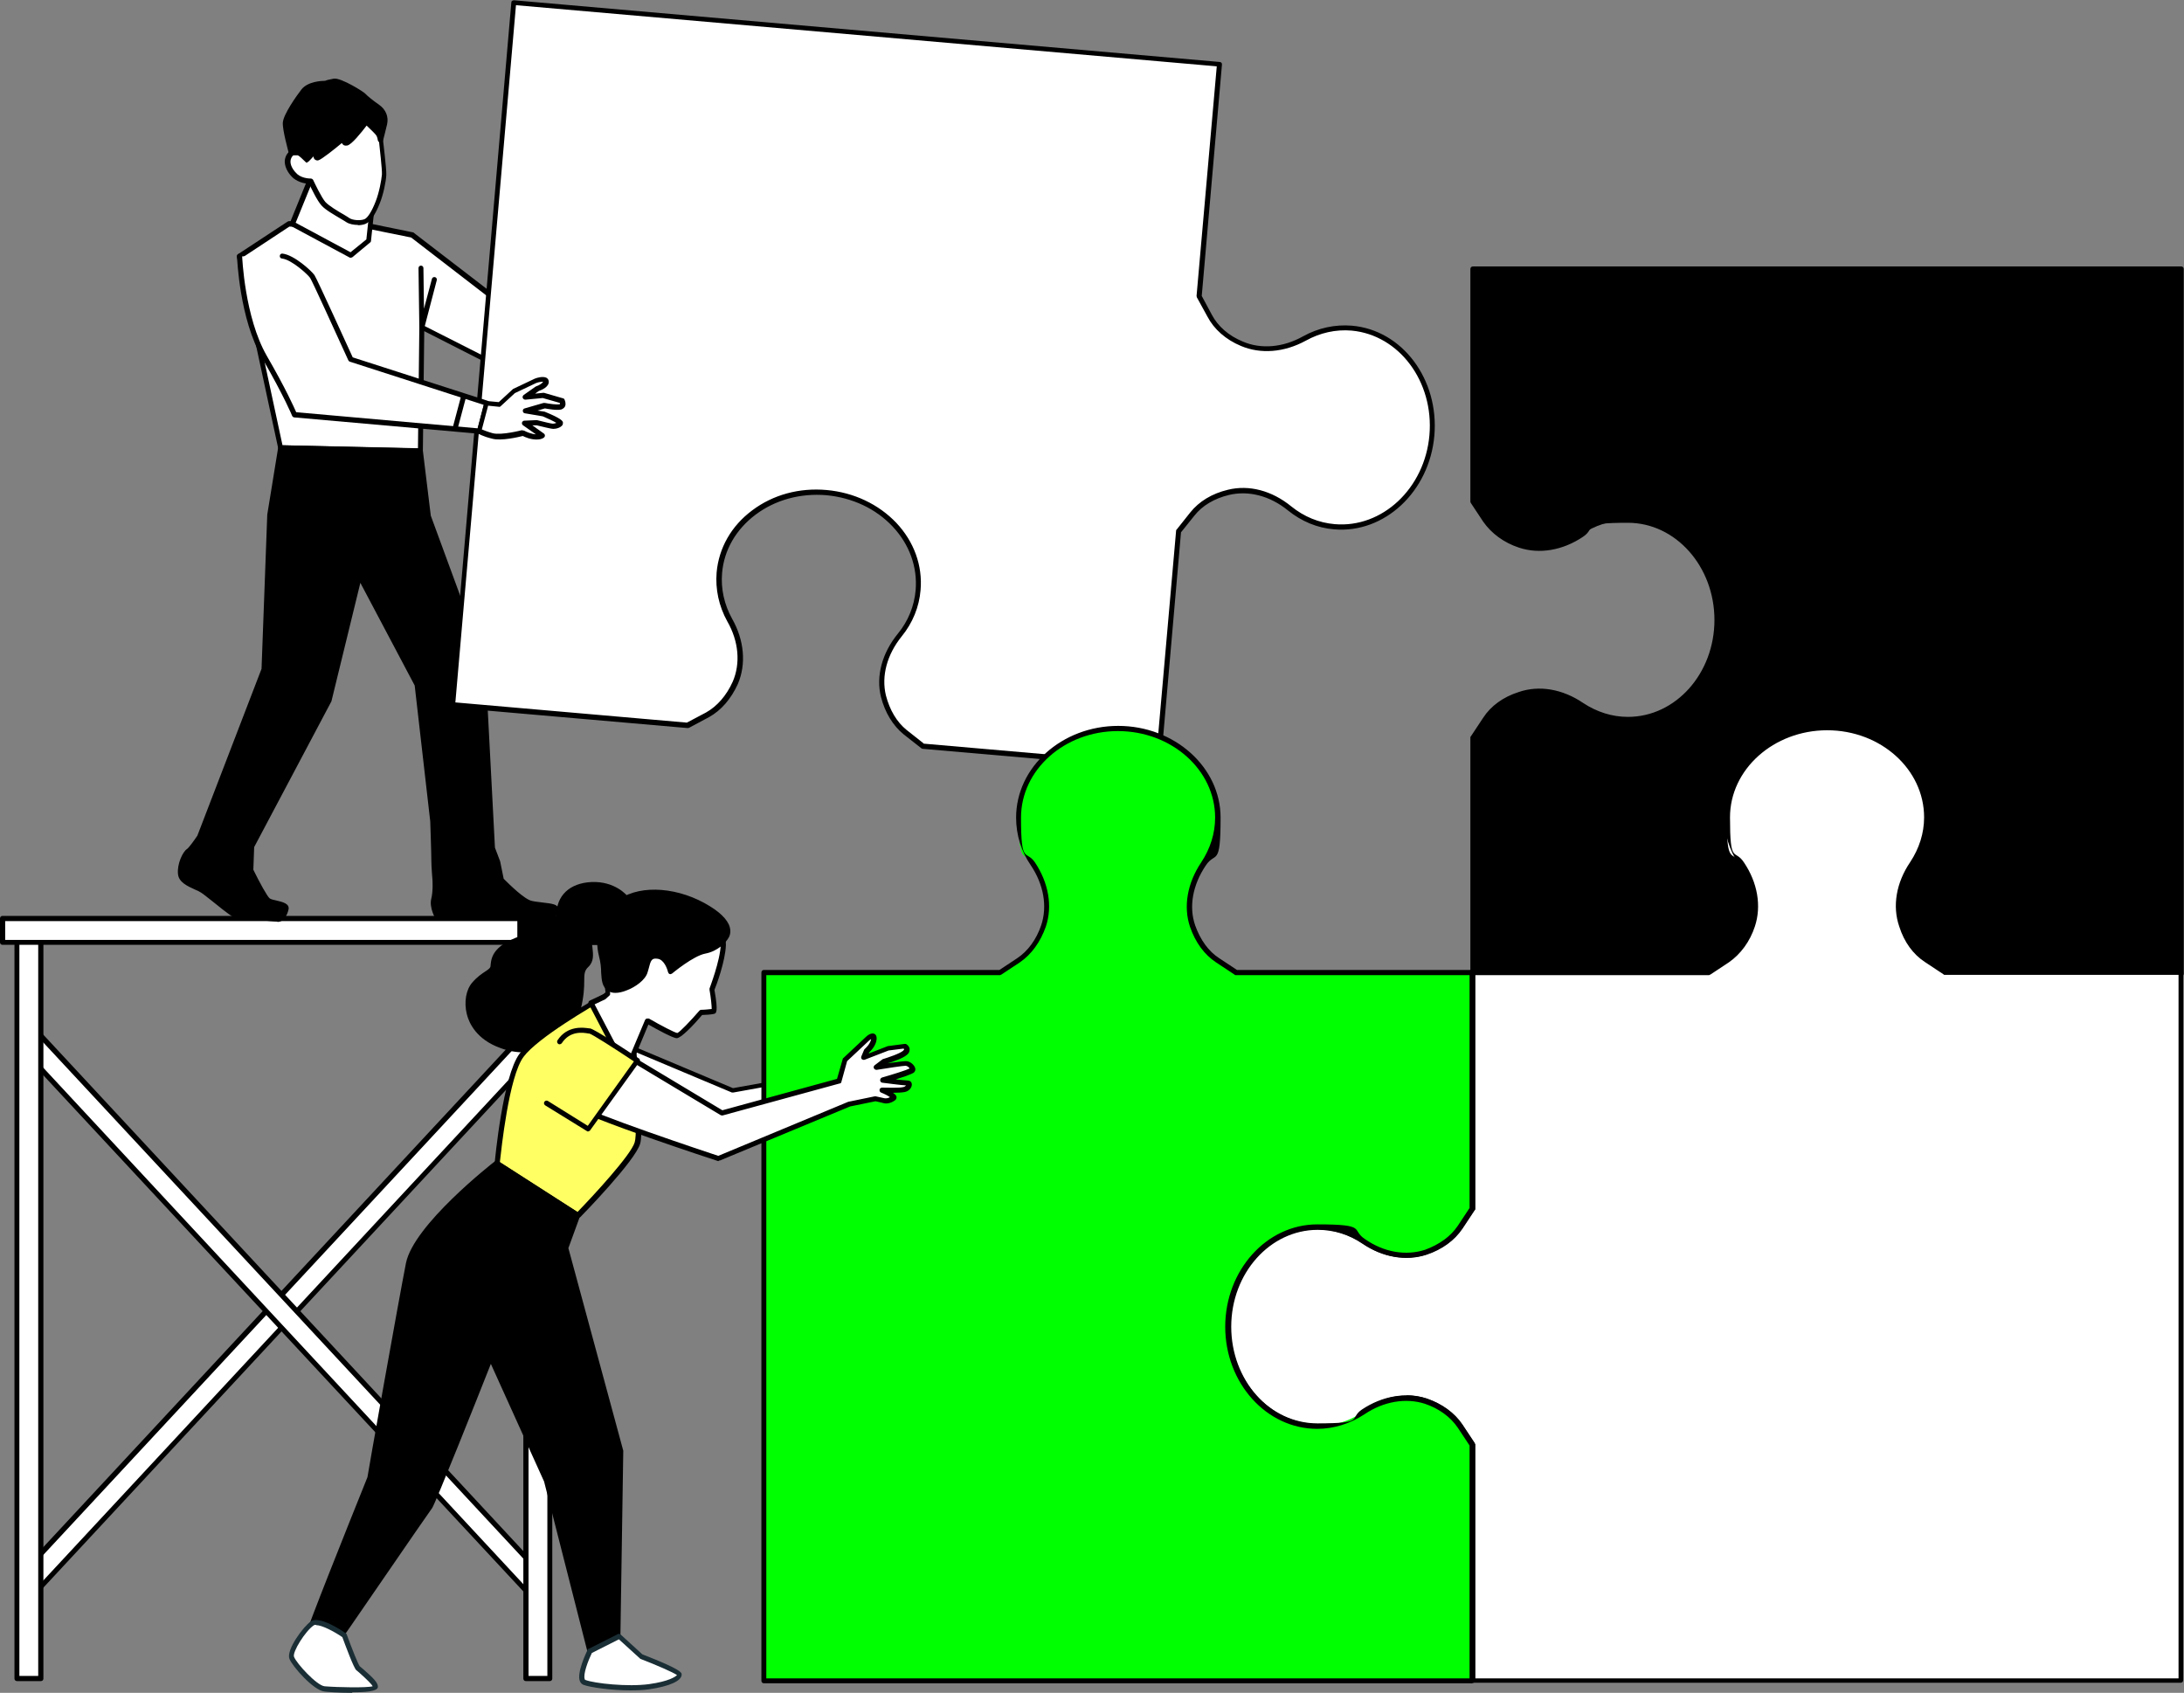 <?xml version="1.0" encoding="UTF-8"?>
<svg id="Ebene_1" xmlns="http://www.w3.org/2000/svg" width="800" height="620.1" version="1.1" viewBox="0 0 800 620.1">
  <rect x="0" y="0" width="800" height="620.1" fill="#808080" stroke="none"/>
  <!-- Generator: Adobe Illustrator 29.3.0, SVG Export Plug-In . SVG Version: 2.1.0 Build 146)  -->
  <defs>
    <style>
      .st0 {
        fill: #1a2e35;
      }

      .st1 {
        fill: lime;
      }

      .st2, .st3 {
        fill: #fff;
      }

      .st4 {
        fill: #ffff64;
      }

      .st3 {
        stroke: #1a2e35;
        stroke-linecap: round;
        stroke-linejoin: round;
        stroke-width: .5px;
      }
    </style>
  </defs>
  <g>
    <path d="M798.9,183.7v-85.3h-259.5v85.3l4.5,6.8c2.9,4.2,7.3,7.5,12.6,9.2,7.7,2.5,16,.6,22.7-3.9,4.9-3.3,10.8-5.3,17-5.3,18.1,0,32.7,16.3,32.7,36.6s-14.6,36.4-32.7,36.4-12-1.9-17-5.3c-6.8-4.6-15.1-6.5-22.8-3.9-5.3,1.7-9.7,4.8-12.5,9.1l-4.5,6.8v86.5h86.5l6.8-4.5c4.2-2.8,7.3-7.2,9.1-12.5,2.6-7.7.7-16-3.9-22.8-3.3-4.9-5.3-10.8-5.3-17,0-18.1,16.3-32.7,36.4-32.7s36.6,14.6,36.6,32.7-1.9,12-5.3,17c-4.5,6.6-6.4,15-3.9,22.7,1.7,5.3,4.9,9.7,9.2,12.6l6.8,4.5h86.5v-86.5l.2-.3v-86c0,0-.2-.1-.2-.1Z"/>
    <path d="M798.9,357.6h-86.5c-.2,0-.4,0-.5-.2l-6.8-4.5c-4.4-2.9-7.7-7.6-9.5-13.1-2.5-7.5-1-16.1,4-23.5,3.3-5,5.1-10.6,5.1-16.4,0-17.5-16-31.7-35.6-31.7s-35.5,14.2-35.5,31.7,1.8,11.5,5.1,16.4c5.1,7.5,6.6,16.2,4,23.6-1.9,5.7-5.1,10.2-9.4,13l-6.8,4.5c-.2,0-.3.2-.5.2h-86.5c-.5,0-.9-.4-.9-.9v-86.5c0-.2,0-.4.2-.5l4.5-6.8c2.8-4.3,7.3-7.6,13-9.4,7.5-2.6,16.1-1.1,23.6,4,5,3.3,10.6,5.1,16.4,5.1,17.5,0,31.7-15.9,31.7-35.5s-14.2-35.6-31.7-35.6-11.5,1.8-16.4,5.1c-7.4,5-16,6.5-23.5,4-5.5-1.8-10.1-5.2-13.1-9.5l-4.5-6.8c-.1-.2-.2-.3-.2-.5v-85.3c0-.5.4-.9.9-.9h259.5c.5,0,.9.4.9.9v85c0,.1,0,.3,0,.4v86c0,.2,0,.4,0,.5h0v86.3c0,.5-.4.9-.9.9ZM712.6,355.7h85.3v-85.6c0-.2,0-.4.2-.5h0s0-85.6,0-85.6c0-.1,0-.2,0-.3v-84.4h-257.6v84.1l4.3,6.5c2.7,4,7,7.1,12.1,8.8,6.9,2.3,14.9.9,21.9-3.8,5.3-3.6,11.3-5.4,17.5-5.4,18.5,0,33.6,16.8,33.6,37.5s-15.1,37.4-33.6,37.4-12.2-1.9-17.5-5.4c-7.1-4.8-15.1-6.2-22-3.8-5.3,1.7-9.5,4.7-12,8.7l-4.3,6.5v85.3h85.3l6.5-4.3c4-2.6,7-6.7,8.7-12,2.4-6.9,1-14.9-3.8-22-3.6-5.3-5.4-11.3-5.4-17.5,0-18.5,16.8-33.6,37.4-33.6s37.5,15.1,37.5,33.6-1.9,12.2-5.4,17.5c-4.7,7-6.1,14.9-3.8,21.9,1.7,5.1,4.8,9.4,8.8,12.1l6.5,4.3Z"/>
  </g>
  <g>
    <path class="st2" d="M712.3,356.1l-6.8-4.5c-4.2-2.8-7.3-7.2-9.1-12.5-2.6-7.7-.7-16,3.9-22.8,3.3-4.9,5.3-10.8,5.3-17,0-18.1-16.3-32.8-36.5-32.8s-36.6,14.7-36.6,32.8,1.9,11.9,5.3,17c4.5,6.6,6.4,15,3.9,22.7-1.7,5.3-4.9,9.7-9.2,12.6l-6.8,4.5h-86.5v86.5l-4.5,6.8c-2.9,4.2-7.3,7.3-12.6,9.2-7.7,2.5-16,.6-22.7-3.9-4.9-3.4-10.8-5.3-17-5.3-18.1,0-32.7,16.3-32.7,36.5s14.6,36.6,32.7,36.6,12-1.9,17-5.3c6.8-4.6,15.1-6.6,22.8-4,5.3,1.8,9.7,4.9,12.5,9.2l4.5,6.8v86.5h0c0,0,259.6,0,259.6,0v-259.5h-86.5Z"/>
    <path d="M539.2,616.6c-.4,0-.7-.2-.9-.6,0-.2,0-.5,0-.7v-86l-4.3-6.5c-2.5-3.9-6.7-6.9-12-8.8-6.8-2.4-14.9-.9-22,3.9-5.3,3.6-11.3,5.4-17.5,5.4-18.5,0-33.6-16.8-33.6-37.5s15.1-37.4,33.6-37.4,12.4,1.9,17.5,5.4c7,4.7,14.9,6.1,21.9,3.8,5.3-1.8,9.5-4.9,12.1-8.8l4.3-6.5v-86.3c0-.5.4-.9.9-.9h86.3l6.5-4.3c4-2.7,7.1-7,8.8-12.1,2.3-6.9.9-14.9-3.8-21.9-3.6-5.5-5.4-11.4-5.4-17.5,0-18.6,16.8-33.7,37.5-33.7s37.4,15.1,37.4,33.7-1.9,12.2-5.4,17.5c-4.8,7.1-6.2,15.1-3.8,22,1.7,5.3,4.7,9.5,8.7,12l6.5,4.3h86.3c.5,0,.9.4.9.9v259.5c0,.5-.4.9-.9.9h-259.6ZM515.3,511.1c2.5,0,5,.4,7.4,1.2,5.7,2,10.2,5.3,13,9.5l4.5,6.8c0,.2.2.3.2.5v85.7h257.6v-257.7h-85.6c-.2,0-.4,0-.5-.2l-6.8-4.5c-4.3-2.8-7.6-7.3-9.4-13-2.6-7.5-1.1-16.1,4-23.6,3.3-5,5.1-10.6,5.1-16.4,0-17.6-15.9-31.9-35.5-31.9s-35.6,14.3-35.6,31.9,1.7,11.3,5.1,16.5c5,7.4,6.5,16,4,23.5-1.8,5.5-5.2,10.1-9.5,13.1l-6.8,4.5c-.2,0-.3.2-.5.2h-85.6v85.6c0,.2,0,.4-.2.5l-4.5,6.8c-2.9,4.3-7.4,7.6-13.1,9.5-7.5,2.5-16.1,1-23.5-4-4.8-3.3-10.5-5.1-16.4-5.1-17.5,0-31.7,15.9-31.7,35.5s14.2,35.6,31.7,35.6,11.5-1.8,16.4-5.1c5.2-3.5,10.8-5.3,16.2-5.3Z"/>
  </g>
  <g>
    <g>
      <rect class="st2" x="99" y="343.8" width="8.2" height="273" transform="translate(354.7 58.3) rotate(42.9)"/>
      <path d="M13.2,584c-.2,0-.5,0-.6-.3l-6-5.6c-.2-.2-.3-.4-.3-.6s0-.5.2-.7l185.9-200c.4-.4.9-.4,1.3,0l6,5.6c.2.2.3.4.3.6s0,.5-.2.7L13.9,583.7c-.2.2-.4.3-.7.3ZM8.5,577.5l4.7,4.3,184.6-198.6-4.7-4.3L8.5,577.5Z"/>
    </g>
    <g>
      <rect class="st2" x="99" y="343.8" width="8.2" height="273" transform="translate(505.7 761.9) rotate(137.1)"/>
      <path d="M193.1,584c-.2,0-.5,0-.7-.3L6.5,383.8c-.2-.2-.3-.4-.2-.7s.1-.5.3-.6l6-5.6c.4-.3,1-.3,1.3,0l185.9,200c.2.2.3.4.2.7s-.1.5-.3.6l-6,5.6c-.2.2-.4.3-.6.3ZM8.5,383.2l184.6,198.6,4.7-4.3L13.1,378.9l-4.7,4.3Z"/>
    </g>
  </g>
  <g>
    <rect class="st2" x="6.2" y="340.8" width="8.8" height="274"/>
    <path d="M14.9,615.8H6.2c-.5,0-.9-.4-.9-.9v-274c0-.5.4-.9.9-.9h8.8c.5,0,.9.4.9.9v274c0,.5-.4.9-.9.9ZM7.1,613.9h6.9v-272.2h-6.9v272.2Z"/>
  </g>
  <g>
    <rect class="st2" x="192.6" y="340.8" width="8.8" height="274"/>
    <path d="M201.4,615.8h-8.8c-.5,0-.9-.4-.9-.9v-274c0-.5.4-.9.9-.9h8.8c.5,0,.9.4.9.9v274c0,.5-.4.9-.9.9ZM193.6,613.9h6.9v-272.2h-6.9v272.2Z"/>
  </g>
  <g>
    <rect class="st2" x=".9" y="336.4" width="236.1" height="8.8"/>
    <path d="M237.1,346.1H.9c-.5,0-.9-.4-.9-.9v-8.8c0-.5.4-.9.9-.9h236.1c.5,0,.9.4.9.9v8.8c0,.5-.4.9-.9.9ZM1.9,344.3h234.3v-6.9H1.9v6.9Z"/>
  </g>
  <g>
    <rect x="190.4" y="336.4" width="46.7" height="8.8"/>
    <path d="M237.1,346.1h-46.7c-.5,0-.9-.4-.9-.9v-8.8c0-.5.4-.9.9-.9h46.7c.5,0,.9.4.9.9v8.8c0,.5-.4.9-.9.9ZM191.3,344.3h44.8v-6.9h-44.8v6.9Z"/>
  </g>
  <g>
    <g>
      <g>
        <polygon class="st2" points="134.4 82.7 151 86.1 186.1 113.1 211.7 122.1 211.7 134.1 182.7 134.3 154.5 120 154 165.1 102.8 164 87.7 93.9 105.7 82 134.4 82.7"/>
        <path d="M154,166.1h0l-51.2-1.2c-.4,0-.8-.3-.9-.7l-15.1-70.1c0-.4,0-.8.4-1l18.1-11.9c.2-.1.4-.2.5-.2l28.6.7c0,0,.1,0,.2,0l16.6,3.4c.1,0,.3,0,.4.2l35,26.9,25.4,8.9c.4.1.6.5.6.9v12c0,.5-.4.9-.9.9l-29,.2h0c-.1,0-.3,0-.4-.1l-26.9-13.7-.5,43.7c0,.2-.1.5-.3.7-.2.2-.4.3-.6.3ZM103.6,163.1l49.5,1.1.5-44.3c0-.3.2-.6.4-.8.3-.2.6-.2.9,0l28,14.2,27.8-.2v-10.4l-24.9-8.7c0,0-.2,0-.3-.1l-34.9-26.9-16.3-3.3-28.3-.7-17.3,11.4,14.8,68.8Z"/>
      </g>
      <g>
        <path class="st2" d="M226.4,122.5l5.3-4.9,8-3.8s3.6-1.3,3.8.2c.2,1.6-3.1,2.7-3.1,2.7l-4.4,3.1,6.4-.7,6.9,2s.9,1.8-.7,2.2c-1.6.4-5.8-.4-5.8-.4l-6.9,2,6.7,1.1s6.4,2.7,6,3.3c-.4.7-1.8,1.1-2.7,1.1s-6-1.3-6-1.3l-4.4.2,6.4,4.4c-2.7,1.6-6.9-.9-6.9-.9,0,0-7.6,2-11.1,1.1-3.6-.9-4.9-1.8-4.9-1.8l2.7-10.2,4.7.4Z"/>
        <path class="st0" d="M239.9,135.3c-2.1,0-4.1-.9-4.9-1.3-1.6.4-7.9,1.9-11.2,1-3.7-.9-5.1-1.9-5.2-1.9-.3-.2-.5-.6-.4-1l2.7-10.2c.1-.4.5-.8,1-.7l4.3.4,5-4.6c0,0,.1-.1.2-.2l8-3.8c.7-.3,3-1,4.3-.3.5.3.7.7.8,1.2.3,2.1-2.7,3.3-3.6,3.6l-1.4,1,2.9-.3c.1,0,.2,0,.4,0l6.9,2c.2,0,.5.2.6.5,0,.1.6,1.3.2,2.4-.2.4-.6.9-1.4,1.2-1.6.5-5-.2-6-.4l-2.7.8,2.6.4c6.4,2.6,6.6,3.5,6.7,3.9,0,.3,0,.7-.1.9-.7,1.1-2.4,1.5-3.4,1.5s-4.7-1-6.1-1.3h-1.6c0,0,4.2,3,4.2,3,.3.2.4.5.4.8,0,.3-.2.6-.5.8-.8.5-1.7.6-2.6.6ZM235.1,132c.2,0,.3,0,.5.1.7.4,2.6,1.2,4.2,1.3l-4.7-3.3c-.3-.2-.5-.6-.4-1,.1-.4.5-.7.8-.7l4.4-.2c0,0,.2,0,.3,0,2.4.6,5.3,1.3,5.8,1.3.4,0,.9-.1,1.3-.3-1-.6-3.1-1.6-5-2.4l-6.5-1.1c-.4,0-.8-.4-.8-.9s.3-.8.7-.9l6.9-2c.1,0,.3,0,.5,0,1.5.3,4.4.7,5.3.5,0,0,.2,0,.2-.1,0,0,0-.3,0-.4l-6.3-1.8-6.3.6c-.4,0-.8-.2-1-.6-.1-.4,0-.8.3-1.1l4.4-3.1c0,0,.2,0,.2-.1,1.3-.4,2.5-1.3,2.5-1.7-.2,0-1.5.1-2.5.5l-7.8,3.7-5.2,4.8c-.2.2-.5.3-.7.2l-3.9-.4-2.3,8.7c.7.3,1.9.8,4,1.4,3.3.8,10.6-1.1,10.6-1.1,0,0,.2,0,.2,0Z"/>
      </g>
      <g>
        <path class="st2" d="M223.5,127.8s2.5-.4,5-1.8c2.5-1.4,3.9-7.1,3.9-7.1,0,0,1.1-.4,3.9-1.5,2.9-1.1.4-4.3.4-4.3l-7.5,2.9-8.7,6.1-.7,6.9"/>
        <path class="st0" d="M219.9,129.9s0,0,0,0c-.5,0-.9-.5-.8-1l.7-6.9c0-.3.2-.5.4-.7l8.7-6.1,7.7-3c.4-.2.8,0,1.1.3.2.2,1.6,2.1,1.1,3.9-.2.6-.6,1.4-1.9,1.9-1.8.7-2.9,1.1-3.5,1.3-.4,1.5-1.8,5.8-4.2,7.2-2.6,1.5-5.2,1.9-5.3,1.9-.5,0-1-.3-1.1-.8,0-.5.3-1,.8-1.1,0,0,2.4-.4,4.7-1.7,1.8-1,3.1-5,3.5-6.5,0-.3.3-.5.6-.6,0,0,1.1-.4,3.9-1.5.6-.2.7-.5.7-.6.1-.5-.1-1.1-.4-1.6l-6.8,2.6-8.1,5.7-.6,6.5c0,.5-.5.8-.9.8Z"/>
      </g>
      <g>
        <rect class="st2" x="211.7" y="122.1" width="8.9" height="12"/>
        <path class="st0" d="M220.6,135h-8.9c-.5,0-.9-.4-.9-.9v-12c0-.5.4-.9.9-.9h8.9c.5,0,.9.4.9.9v12c0,.5-.4.9-.9.9ZM212.6,133.1h7v-10.1h-7v10.1Z"/>
      </g>
    </g>
    <g>
      <polygon class="st2" points="113.2 67 107.1 82 128.4 93.5 135 88.1 136.5 73.9 113.2 67"/>
      <path d="M128.4,94.4c-.2,0-.3,0-.4-.1l-21.4-11.5c-.4-.2-.6-.7-.4-1.2l6.1-15c.2-.4.7-.7,1.1-.5l23.3,6.9c.4.1.7.5.7,1l-1.5,14.2c0,.2-.1.5-.3.6l-6.5,5.4c-.2.1-.4.2-.6.2ZM108.3,81.6l20.1,10.8,5.8-4.7,1.4-13.1-21.8-6.5-5.5,13.5Z"/>
    </g>
    <g>
      <g>
        <path class="st2" d="M139.5,51.3s1.3,10.3,1.2,12.6c-.2,2.3-1,6.8-2.3,10.1-1.3,3.3-3,6.3-4.7,7-1.7.7-4.8.5-6.3-.5-1.5-1-7.1-4-9-6-1.8-2-4.7-8.3-4.7-8.3,0,0-3.3.2-5.7-1.8-2.3-2-4.3-5.8-1.3-8.5,3-2.7,6.5-1.3,6.5-1.3,0,0,12-9,16.5-11.5,4.5-2.5,7.5.5,7.5.5l2.3,7.6Z"/>
        <path d="M131.2,82.4c-1.6,0-3.2-.3-4.3-1-.4-.3-1-.6-1.8-1.1-2.5-1.5-5.9-3.4-7.3-5-1.6-1.7-3.8-6.4-4.6-8-1.2,0-3.7-.4-5.7-2-1.5-1.3-3.1-3.5-3.2-6,0-1.5.6-2.9,1.8-3.9,2.7-2.4,5.7-2,6.9-1.7,2.1-1.6,12.1-9,16.2-11.3,4-2.2,7.4-.6,8.6.7.1.1.2.2.2.4l2.3,7.6c0,0,0,.1,0,.2,0,.4,1.3,10.4,1.2,12.8s-1.1,7.2-2.4,10.4c-1.7,4.3-3.5,6.8-5.2,7.5-.7.3-1.8.5-2.9.5ZM113.8,65.4c.4,0,.7.2.9.5.8,1.7,3.1,6.5,4.5,8.1,1.3,1.4,4.6,3.4,6.9,4.7.8.5,1.5.9,1.9,1.2,1.2.8,4,1,5.5.4,1.2-.5,2.7-2.9,4.1-6.5,1.3-3.3,2.1-7.7,2.3-9.9.1-1.8-.8-9.5-1.1-12.4l-2.2-7.3c-.6-.5-2.9-2-6.2-.2-4.4,2.4-16.2,11.3-16.4,11.4-.3.2-.6.2-.9.1-.1,0-3-1.1-5.5,1.2-.8.7-1.2,1.6-1.2,2.5,0,1.8,1.4,3.6,2.5,4.6,2,1.7,5,1.6,5,1.6h0Z"/>
      </g>
      <path class="st3" d="M131.9,69.3"/>
      <path class="st3" d="M136.9,68.8"/>
      <path class="st3" d="M135.1,64.3"/>
      <path class="st3" d="M135.3,56.6"/>
      <path class="st3" d="M124.7,57.1"/>
      <path class="st3" d="M139.1,55.1"/>
      <g>
        <path d="M116.3,53.7s-1.2,4.8.3,4.3c1.5-.5,9.8-7.5,9.8-7.5,0,0-.8,2.3.8,2,1.7-.3,7.1-7.8,7.1-7.8,0,0,4,3.8,4.5,4.7.5.8.7,2,.7,2,0,0,1-3.7,1.5-6,.5-2.3-.3-4.7-2.5-6.2-2.2-1.5-4.8-3.7-5.2-4.2s-8.6-5.7-10.8-5.3c-2.2.3-3.2.8-3.2.8,0,0-5.8-.2-8.1,2.8-2.3,3-6.5,9.1-6.6,11.6-.2,2.5,2.2,11,2.2,11,0,0,2-.2,2.7,0,.7.2,3.2,2.7,3.2,2.7,0,0,3.3-3.2,3.7-5Z"/>
        <path d="M112.6,59.6c-.2,0-.5,0-.7-.3-1-1-2.4-2.3-2.8-2.4-.3,0-1.4,0-2.3,0-.5,0-.9-.2-1-.7-.2-.9-2.4-8.7-2.2-11.3.2-3,5-9.8,6.8-12.1,2.3-3,7.5-3.2,8.7-3.2.4-.2,1.5-.5,3.2-.8,2.6-.4,11.3,5,11.7,5.7.3.4,2.7,2.4,4.9,3.9,2.4,1.7,3.5,4.3,2.9,7.1-.5,2.3-1.5,5.9-1.5,6-.1.4-.5.8-1,.7-.4,0-.8-.4-.9-.8,0-.3-.2-1.1-.5-1.7-.2-.4-1.9-2.1-3.6-3.7-2,2.6-5.5,7-7.1,7.3-1,.2-1.5-.2-1.7-.5-.1-.1-.2-.3-.3-.4-2.6,2.2-7.3,5.9-8.5,6.3-.5.2-1,0-1.4-.3-.3-.3-.4-.6-.5-1.1-.8.9-1.5,1.6-1.7,1.8-.2.2-.4.3-.6.3ZM108.4,55c.5,0,.9,0,1.3.1.5.1,1.5.9,2.9,2.3,1.1-1.1,2.4-2.7,2.7-3.7,0,0,0-.1,0-.2.1-.5.6-.8,1.1-.7.5.1.8.6.7,1.1,0,0,0,.2,0,.3-.2,1-.4,2.1-.4,2.8,1.5-.9,5.5-4.1,9-7.1.3-.3.8-.3,1.1,0,.3.2.5.7.3,1.1,0,.2-.1.5-.2.7,1.2-.7,4.2-4.2,6.5-7.4.2-.2.4-.4.7-.4.2,0,.5,0,.7.3.8.8,3.3,3.2,4.3,4.4.3-1.1.6-2.3.8-3.3.4-2.1-.3-4-2.1-5.2-1.8-1.3-4.9-3.7-5.4-4.4-.8-.7-8.4-5.2-9.9-4.9-2,.3-2.9.7-2.9.7-.1,0-.3.1-.4,0,0,0-5.4-.1-7.4,2.5-2.5,3.2-6.3,9-6.5,11.1-.1,1.7,1.2,7.2,1.9,9.9.3,0,.6,0,.9,0ZM116.8,57.3h0,0Z"/>
      </g>
    </g>
    <g>
      <path d="M154,165.1l2.9,23.8,20,54.6,3.5,67.1,1.9,5.2,1.3,6.5s7.5,7.8,10.9,8.6,8.8.8,8.8,1.9-1.2,3.5-1.2,3.5h-41.9s-2.3-3.8-1.5-6.9c.8-3.1.4-7.3.4-7.3,0,0-.4-4.2-.4-6.9s-.4-14.2-.4-14.2l-5.7-50-21.1-40-11.2,45.7-28.3,53.3-.3,8.7s4.8,9.8,6.4,11c1.5,1.2,6.9,1.2,6.5,3.1-.4,1.9-1.5,3.8-3.1,3.8s-14.2-1.5-15.4-1.5-9.6-7.3-11.9-8.8c-2.3-1.5-7.7-2.7-8.1-6.2-.4-3.5,1.7-7.6,2.9-8.4,1.2-.8,4.1-5.1,4.1-5.1l23.6-61.4,2.2-56.7,4-24.5,51.2,1.2Z"/>
      <path d="M101.5,337.6c-.8,0-4-.3-8.7-.9-2.9-.3-6.2-.7-6.7-.7-.9,0-2.4-1.1-8.1-5.7-1.8-1.4-3.5-2.8-4.3-3.3s-1.4-.8-2.4-1.2c-2.6-1.2-5.8-2.6-6.1-5.6-.4-3.6,1.7-8.2,3.3-9.2.7-.5,2.6-3.1,3.8-4.9l23.5-61.1,2.1-56.5,4-24.6c0-.5.5-.8.9-.8l51.2,1.2c.5,0,.8.4.9.8l2.9,23.8,20,54.4c0,0,0,.2,0,.3l3.5,66.9,1.9,5,1.3,6.4c2.2,2.2,7.7,7.6,10.3,8.1,1.2.3,2.6.4,4,.6,3.5.4,5.6.7,5.6,2.2s-1,3.5-1.3,3.9-.5.5-.8.5h-41.9c-.3,0-.6-.2-.8-.5-.1-.2-2.5-4.2-1.6-7.6.7-2.9.4-7,.4-7,0-.2-.4-4.3-.4-7s-.4-14-.4-14.2l-5.7-49.8-19.9-37.6-10.6,43.4-28.3,53.4-.3,8.3c2.3,4.7,5.1,9.8,6,10.5.4.3,1.6.6,2.6.8,2.1.5,4.7,1.1,4.3,3.2-.5,2.3-1.9,4.6-4,4.6ZM86.3,334.2c.5,0,2.9.3,6.7.7,3.4.4,7.7.8,8.5.8s1.8-1.4,2.2-3.1c-.2-.4-2-.8-2.9-1-1.3-.3-2.5-.6-3.3-1.2-1.6-1.2-5.8-9.7-6.6-11.3,0-.1,0-.3,0-.4l.3-8.7c0-.1,0-.3.1-.4l28.3-53.3,11.1-45.5c0-.4.4-.7.8-.7.4,0,.8.1.9.5l21.1,40c0,.1,0,.2.1.3l5.7,50c0,.5.4,11.6.4,14.3s.4,6.8.4,6.8c0,.2.4,4.4-.4,7.6-.5,2.1.7,4.7,1.2,5.8h40.8c.3-.7.7-1.7.8-2.3-.7-.3-2.6-.5-3.9-.7-1.4-.2-2.9-.3-4.2-.6-3.6-.8-10.6-8-11.4-8.9-.1-.1-.2-.3-.2-.5l-1.3-6.5-1.9-5c0,0,0-.2,0-.3l-3.5-66.9-20-54.5-2.9-23.2-49.6-1.1-3.8,23.7-2.1,56.6c0,.1,0,.2,0,.3l-23.6,61.4c-.6.9-3.2,4.7-4.4,5.6-.8.5-2.8,4.2-2.4,7.5.2,2,2.8,3.1,5,4.1,1,.4,1.9.9,2.6,1.3.9.6,2.5,1.9,4.4,3.4,2.4,1.9,6.3,5,7.1,5.3,0,0,0,0,0,0Z"/>
    </g>
    <g>
      <polyline class="st2" points="154.2 98.1 154.5 120 159.1 102.4"/>
      <path d="M154.5,120.9s0,0-.1,0c-.5,0-.8-.4-.8-.9l-.3-21.8c0-.5.4-.9.9-.9h0c.5,0,.9.4.9.9l.2,14.9,2.9-10.9c.1-.5.6-.8,1.1-.7.5.1.8.6.7,1.1l-4.6,17.6c-.1.4-.5.7-.9.7Z"/>
    </g>
  </g>
  <g>
    <g>
      <path class="st2" d="M495.2,120.2c-6.2-.5-12.2.9-17.4,3.8-7,3.9-15.5,5.1-22.9,1.9-5.1-2.2-9.4-5.8-11.8-10.2l-3.9-7.1,7.4-85L188.2.9l-22.4,257.3,86,7.5,7.2-3.9c4.5-2.5,7.9-6.7,10.2-11.8,3.2-7.4,2-15.9-2-23-2.9-5.2-4.3-11.2-3.8-17.4,1.6-18,19.2-31.1,39.3-29.4,20.1,1.8,35.2,17.7,33.6,35.7-.5,6.2-3,11.8-6.7,16.4-5.2,6.3-7.9,14.5-6,22.4,1.4,5.4,4.1,10.1,7.9,13.2l6.5,5.1,86.2,7.5,7.5-86.2,5-6.3c3.1-4,7.8-6.7,13.2-7.9,7.9-2,16,.7,22.4,5.9,4.6,3.7,10.2,6.2,16.4,6.7,17.9,1.6,34-13.4,35.7-33.5,1.8-20.2-11.4-37.7-29.4-39.3Z"/>
      <path d="M424.2,281.8s0,0,0,0l-86.2-7.5c-.2,0-.3,0-.5-.2l-6.5-5.1c-3.9-3.2-6.8-7.9-8.3-13.7-1.9-7.6.4-16.1,6.2-23.2,3.8-4.6,6-10.2,6.5-15.9.7-8.4-2.2-16.7-8.4-23.3-6.2-6.6-14.8-10.6-24.3-11.5-9.5-.8-18.7,1.7-25.9,7.1-7.2,5.4-11.6,13-12.3,21.4-.5,5.8.8,11.6,3.7,16.8,4.4,7.8,5.2,16.5,2.1,23.8-2.5,5.5-6.1,9.7-10.6,12.2l-7.3,3.9c-.2,0-.3.1-.5.1l-86-7.5c-.5,0-.9-.5-.8-1L187.3.9c0-.2.1-.5.3-.6s.4-.2.7-.2l258.5,22.6c.5,0,.9.5.8,1l-7.4,84.7,3.7,6.9c2.2,4.2,6.2,7.7,11.3,9.8,6.7,2.9,14.8,2.2,22.1-1.9,5.6-3.1,11.7-4.4,17.9-3.9h0c18.5,1.6,32,19.7,30.2,40.3-1.8,20.5-18.3,35.9-36.7,34.3-6.2-.5-11.9-2.9-16.9-6.9-6.6-5.4-14.5-7.4-21.6-5.7-5.4,1.3-9.8,3.9-12.7,7.6l-4.9,6.1-7.5,85.9c0,.2-.1.5-.3.6-.2.1-.4.2-.6.2ZM338.3,272.4l85,7.4,7.5-85.3c0-.2,0-.4.2-.5l5-6.3c3.2-4,7.9-6.9,13.8-8.3,7.7-1.9,16.1.3,23.2,6.1,4.7,3.8,10.1,6,15.9,6.5,17.4,1.5,33-13.1,34.7-32.6,1.7-19.6-11.1-36.7-28.5-38.3h0c-5.8-.5-11.6.8-16.8,3.7-7.9,4.3-16.5,5-23.8,1.9-5.5-2.3-9.8-6.1-12.2-10.7l-3.9-7.1c0-.2-.1-.3-.1-.5l7.4-84.1L189,1.9l-22.2,255.4,84.8,7.4,7-3.7c4.1-2.3,7.5-6.2,9.8-11.3,2.9-6.7,2.2-14.8-2-22.1-3.1-5.6-4.4-11.8-3.9-17.9.8-9,5.4-17.1,13.1-22.8,7.6-5.7,17.2-8.3,27.2-7.4,10,.9,19,5.2,25.5,12,6.5,6.9,9.7,15.7,8.9,24.7-.5,6.1-2.9,12-6.9,16.9-5.4,6.7-7.5,14.5-5.8,21.6,1.4,5.4,4,9.8,7.6,12.7l6.2,4.9Z"/>
    </g>
    <g>
      <g>
        <path class="st2" d="M87.7,93.9s.8,22.4,9.1,37c8.4,14.5,11,21.1,11,21.1l67.8,6,2.7-10.2-49.8-16s-13.2-29-14.1-30.3c-.9-1.3-7-7-11-7.5"/>
        <path d="M175.6,158.9s0,0,0,0l-67.8-6c-.3,0-.7-.3-.8-.6,0,0-2.7-6.7-10.9-21-8.4-14.5-9.2-36.5-9.3-37.4,0-.5.4-.9.9-1,.5,0,.9.4,1,.9,0,.2.9,22.4,9,36.5,7.1,12.3,10,18.9,10.8,20.7l66.5,5.9,2.2-8.6-49-15.8c-.2,0-.5-.3-.6-.5-5.3-11.6-13.3-29.2-14-30.2-.9-1.3-6.8-6.7-10.3-7.1-.5,0-.9-.5-.8-1,0-.5.5-.9,1-.8,4.3.5,10.7,6.4,11.7,7.9s12,25.8,14,30.1l49.4,15.9c.5.2.7.6.6,1.1l-2.7,10.2c-.1.4-.5.7-.9.7Z"/>
      </g>
      <path d="M166.9,157.1c0,0-.2,0-.2,0-.5-.1-.8-.6-.7-1.1l2.9-10.9c.1-.5.6-.8,1.1-.7.5.1.8.6.7,1.1l-2.9,10.9c-.1.4-.5.7-.9.7Z"/>
      <g>
        <path class="st2" d="M182.9,148.2l5.3-4.9,8-3.8s3.6-1.3,3.8.2c.2,1.6-3.1,2.7-3.1,2.7l-4.4,3.1,6.4-.7,6.9,2s.9,1.8-.7,2.2c-1.6.4-5.8-.4-5.8-.4l-6.9,2,6.7,1.1s6.4,2.7,6,3.3c-.4.7-1.8,1.1-2.7,1.1s-6-1.3-6-1.3l-4.4.2,6.4,4.4c-2.7,1.6-6.9-.9-6.9-.9,0,0-7.6,2-11.1,1.1-3.6-.9-4.9-1.8-4.9-1.8l2.7-10.2,4.7.4Z"/>
        <path d="M196.4,161c-2.1,0-4.1-.9-4.9-1.3-1.6.4-7.9,1.9-11.2,1-3.7-.9-5.1-1.9-5.2-1.9-.3-.2-.5-.6-.4-1l2.7-10.2c.1-.4.5-.8,1-.7l4.3.4,5-4.6c0,0,.1-.1.2-.2l8-3.8c.7-.3,3-1,4.3-.3.5.3.7.7.8,1.2.3,2.1-2.7,3.3-3.6,3.6l-1.4,1,2.9-.3c.1,0,.2,0,.4,0l6.9,2c.2,0,.5.2.6.5s.6,1.3.2,2.4c-.2.4-.6.9-1.4,1.2-1.6.4-5-.2-6-.4l-2.7.8,2.6.4c6.4,2.6,6.6,3.5,6.7,3.9,0,.3,0,.7-.1.9-.7,1.1-2.4,1.5-3.4,1.5s-4.7-1-6.1-1.3h-1.6c0,0,4.2,3,4.2,3,.3.2.4.5.4.8,0,.3-.2.6-.5.8-.8.5-1.7.6-2.6.6ZM191.6,157.7c.2,0,.3,0,.5.1.7.4,2.6,1.2,4.2,1.3l-4.7-3.3c-.3-.2-.5-.6-.4-1,.1-.4.5-.7.8-.7l4.4-.2c0,0,.2,0,.3,0,2.4.6,5.3,1.3,5.8,1.3.4,0,.9-.1,1.3-.3-1-.6-3.1-1.6-5-2.4l-6.5-1.1c-.4,0-.8-.4-.8-.9s.3-.8.7-.9l6.9-2c.2,0,.3,0,.5,0,1.5.3,4.4.7,5.3.5,0,0,.2,0,.2-.1,0,0,0-.3,0-.4l-6.3-1.8-6.3.6c-.5,0-.8-.2-1-.6s0-.8.3-1.1l4.4-3.1c0,0,.2,0,.2-.1,1.3-.4,2.5-1.3,2.5-1.7-.2,0-1.5.1-2.5.5l-7.8,3.7-5.2,4.8c-.2.2-.5.3-.7.2l-3.9-.4-2.3,8.7c.7.3,1.9.8,4,1.4,3.3.8,10.6-1.1,10.6-1.1,0,0,.2,0,.2,0Z"/>
      </g>
    </g>
  </g>
  <g>
    <polygon class="st2" points="228.1 382.4 268.5 399.4 311 391.7 311.8 399 269.7 415.1 223.6 394.9 228.1 382.4"/>
    <path d="M269.7,416.1c-.1,0-.3,0-.4,0l-46.1-20.2c-.4-.2-.7-.7-.5-1.2l4.4-12.5c0-.2.3-.4.5-.5.2-.1.5-.1.7,0l40.2,16.9,42.3-7.6c.3,0,.5,0,.7.2.2.2.3.4.4.6l.8,7.3c0,.4-.2.8-.6,1l-42.1,16.2c-.1,0-.2,0-.3,0ZM224.8,394.4l44.9,19.7,41.1-15.8-.6-5.6-41.6,7.5c-.2,0-.4,0-.5,0l-39.5-16.6-3.8,10.8Z"/>
  </g>
  <g>
    <path class="st1" d="M482.6,449.4c6.2,0,12,1.9,17,5.3,6.6,4.6,15,6.5,22.8,4,5.2-1.8,9.6-4.9,12.5-9.2l4.5-6.8v-86.5h-86.5l-6.8-4.5c-4.2-2.8-7.3-7.2-9.2-12.5-2.6-7.7-.6-16,4-22.8,3.3-4.9,5.3-10.8,5.3-17,0-18.1-16.4-32.7-36.6-32.7s-36.4,14.6-36.4,32.7,1.8,12,5.3,17c4.5,6.6,6.4,15,3.9,22.7-1.8,5.3-4.9,9.7-9.2,12.6l-6.8,4.5h-86.5v259.5h259.5v-86.5l-4.5-6.8c-2.9-4.2-7.3-7.5-12.6-9.2-7.8-2.5-16-.6-22.8,3.9-4.9,3.3-10.7,5.3-16.8,5.3-18.1,0-32.8-16.3-32.8-36.4s14.7-36.6,32.8-36.6Z"/>
    <path d="M539.3,616.6h-259.5c-.5,0-.9-.4-.9-.9v-259.5c0-.5.4-.9.9-.9h86.3l6.5-4.3c3.9-2.6,7-6.8,8.8-12.1,2.3-6.9.9-14.9-3.8-21.9-3.5-5.1-5.4-11.1-5.4-17.5,0-18.5,16.8-33.6,37.4-33.6s37.5,15.1,37.5,33.6-1.9,12.2-5.4,17.5c-4.8,7.1-6.3,15.1-3.9,22,1.9,5.3,4.9,9.5,8.8,12l6.5,4.3h86.3c.5,0,.9.4.9.9v86.5c0,.2,0,.4-.2.5l-4.5,6.8c-2.9,4.2-7.3,7.5-13,9.5-7.7,2.5-16.3,1-23.6-4.1-5-3.3-10.6-5.1-16.4-5.1-17.6,0-31.9,16-31.9,35.6s14.3,35.5,31.9,35.5,11.4-1.8,16.3-5.1c7.5-5,16.1-6.4,23.6-4,5.5,1.8,10.1,5.2,13.1,9.5l4.5,6.8c0,.2.2.3.2.5v86.5c0,.5-.4.9-.9.9ZM280.7,614.8h257.6v-85.3l-4.3-6.5c-2.7-4-7-7.1-12.1-8.8-6.9-2.2-15-.9-22,3.8-5.3,3.5-11.3,5.4-17.4,5.4-18.6,0-33.7-16.8-33.7-37.4s15.1-37.5,33.7-37.5,12.2,1.9,17.5,5.4c6.9,4.8,14.9,6.2,22,3.9,5.2-1.9,9.4-4.9,12-8.8l4.3-6.5v-85.3h-85.6c-.2,0-.4,0-.5-.2l-6.8-4.5c-4.2-2.8-7.5-7.2-9.5-13-2.5-7.4-1-16,4.1-23.6,3.3-5,5.1-10.6,5.1-16.4,0-17.5-16-31.7-35.6-31.7s-35.5,14.2-35.5,31.7,1.8,11.6,5.1,16.4c5,7.5,6.5,16,4,23.5-2,5.7-5.3,10.2-9.5,13.1l-6.8,4.5c-.2,0-.3.2-.5.2h-85.6v257.6Z"/>
  </g>
  <g>
    <g>
      <g>
        <path d="M229.2,328.8s-4.1-5.2-12.4-4.7c-8.4.5-12,5.4-12,11.3s.9,4.1-11.5,7.7c-12.4,3.6-12.4,8.4-12.6,10.8-.2,2.5-3.2,2.5-7,6.8-3.8,4.3-4.1,17.5,9.9,22.5,14,5,25.6-3.1,28.1-13.4,2.5-10.4,0-13.1,3.1-16,3.2-2.9,0-7.4,1.4-12.9s8.8-7.7,11.3-8.1c2.5-.5,2.3-1.8,1.8-3.8Z"/>
        <path d="M192,385.5c-2.8,0-5.8-.5-8.7-1.6-8.7-3.1-11.5-9.1-12.3-12.4-1.1-4.4-.3-9,2-11.6,1.8-2.1,3.5-3.2,4.7-4,1.4-.9,2-1.4,2-2.2v-.2c.3-2.7.7-7.7,13.3-11.4,2.6-.8,4.7-1.3,6.2-1.7q4.6-1.2,4.6-4v-1.1c0-7.2,4.8-11.8,12.8-12.2,8.7-.4,13,4.9,13.2,5.1,0,.1.1.2.2.4.3,1.3.6,2.6-.1,3.6-.5.7-1.2,1.1-2.4,1.3-2.5.5-9.4,2.7-10.5,7.4-.5,2.2-.3,4.2,0,6.1.3,2.7.6,5.2-1.5,7.2-1.4,1.3-1.5,2.5-1.5,5.2,0,2.3-.1,5.5-1.3,10.4-1.3,5.5-5,10.3-10.2,13.1-3.2,1.7-6.7,2.6-10.4,2.6ZM217.8,325c-.3,0-.6,0-1,0-7,.4-11.1,4.2-11.1,10.4v1.1c0,4.1-.5,4.4-6,5.8-1.6.4-3.6.9-6.2,1.7-11.4,3.3-11.7,7.4-12,9.8v.3c-.2,1.8-1.4,2.6-2.9,3.6-1.2.8-2.7,1.8-4.4,3.7-1.5,1.7-2.7,5.6-1.6,9.9,1.3,5,5.2,9,11.1,11.1,6.2,2.2,12.5,1.9,17.6-.9,4.7-2.5,8-6.9,9.2-11.9,1.1-4.7,1.2-7.8,1.3-10,0-2.8.1-4.6,2.1-6.5,1.4-1.3,1.3-2.9,1-5.6-.2-2-.5-4.3.1-6.8,1.4-5.5,8.5-8.2,12-8.8.6-.1,1.1-.3,1.2-.5.2-.4,0-1.2,0-2-.7-.8-4.1-4.3-10.5-4.3Z"/>
      </g>
      <g>
        <path class="st4" d="M221.5,364.9s-24.6,13.6-30.6,21.6c-6,8-8.9,39.6-8.9,39.6l29.6,19s20-20.5,21.7-26.5c1.7-6-2.1-39.7-2.1-39.7l-9.8-14Z"/>
        <path d="M211.7,446.1c-.2,0-.3,0-.5-.1l-29.6-19c-.3-.2-.5-.5-.4-.9.1-1.3,3-32,9.1-40.1,6.1-8.1,29.9-21.3,30.9-21.9.4-.2.9-.1,1.2.3l9.8,14c0,.1.1.3.2.4.2,1.4,3.8,34,2.1,40.1-1.7,6.2-21.1,26.1-21.9,26.9-.2.2-.4.3-.7.3ZM183,425.7l28.5,18.3c5.9-6.1,19.7-21,21-25.6,1.3-4.6-.8-27.5-2.1-39.2l-9.1-13.1c-4.1,2.3-24.3,14-29.5,21-5.4,7.1-8.2,34.3-8.7,38.6Z"/>
      </g>
      <g>
        <path class="st2" d="M257.8,335.3c-13.6-11.5-33.6-3.5-35.2,4.2-1.6,7.6-1.1,14.2-1.1,14.2l1.1,10.1-1.2,1.1-5.1,2.4,13,24.9,7.6-18.2s9.3,5.4,10.8,5.4c1.5,0,8.9-8.5,8.9-8.5,0,0,3.7-.2,4.5-.4.8-.2-.6-8-.6-8,0,0,4-10.1,4.2-16.3.2-6.2-7.1-10.8-7.1-10.8Z"/>
        <path d="M229.4,393.1c-.3,0-.7-.2-.8-.5l-13-24.9c-.1-.2-.1-.5,0-.7,0-.2.3-.4.5-.5l4.9-2.3.8-.7-1.1-9.6c0-.3-.4-6.8,1.1-14.5.7-3.5,4.9-7.1,10.6-9.1,9.3-3.2,19-1.6,26,4.3.8.5,7.7,5.2,7.5,11.6-.2,5.8-3.5,14.8-4.2,16.4,1.5,8.4.6,8.6-.2,8.8-.7.2-3.3.4-4.3.4-3.4,4-7.8,8.5-9.3,8.5-1.4,0-7.2-3.2-10.4-5l-7.2,17.3c-.1.3-.5.6-.8.6h0ZM217.7,367.7l11.7,22.3,6.9-16.4c.1-.2.3-.4.6-.5.3,0,.5,0,.8,0,4.3,2.5,9.5,5.2,10.4,5.3.9-.3,4.9-4.5,8.1-8.2.2-.2.4-.3.6-.3,1.2,0,3-.2,3.9-.3,0-1.1-.3-4.3-.8-7,0-.2,0-.3,0-.5,0-.1,3.9-10.1,4.1-16,.2-5.6-6.6-10-6.7-10,0,0,0,0-.1,0-9.7-8.2-21-5.2-24.3-4-5,1.7-8.8,4.8-9.4,7.7-1.5,7.4-1.1,13.9-1.1,14l1.1,10.1c0,.3,0,.6-.3.8l-1.2,1.1c0,0-.2.1-.2.2l-4.2,2Z"/>
      </g>
    </g>
    <g>
      <path d="M265.5,343.9s5-4.3-5.9-11.1c-10.8-6.8-24.4-7.9-32-2.7-7.7,5.2-8.8,13.8-7.2,19.9,1.6,6.1-.2,10.2,2.9,12.2,3.2,2,12-2.3,13.1-6.3,1.1-4.1,1.4-6.1,4.7-5.6,3.4.5,4.5,5.6,4.5,5.6,0,0,7.9-6.6,12.6-7.5,4.7-.9,7.2-4.5,7.2-4.5Z"/>
      <path d="M225.5,363.7c-1.1,0-2-.2-2.7-.7-2.3-1.5-2.4-3.9-2.6-6.7,0-1.8-.2-3.8-.8-6.1-1.6-6.2-.6-15.3,7.6-20.9,8-5.4,21.9-4.3,33.1,2.7,4.7,2.9,7.2,5.9,7.4,8.7.2,2.1-1,3.4-1.3,3.8-.4.6-3.1,3.9-7.8,4.8-4.4.8-12.1,7.2-12.2,7.3-.3.2-.6.3-.9.2-.3-.1-.5-.4-.6-.7-.3-1.3-1.5-4.6-3.8-4.9-2.2-.3-2.5.4-3.4,4l-.3,1c-.8,2.8-4.5,5.4-7.7,6.6-1.5.6-2.9.9-4.1.9ZM239.8,327.8c-4.5,0-8.5,1-11.6,3.1-7.4,5-8.3,13.3-6.8,18.9.6,2.5.7,4.7.8,6.4.1,2.8.3,4.3,1.7,5.2.9.6,2.9.5,5.1-.4,3.2-1.2,6-3.6,6.6-5.4l.3-1c.9-3.4,1.6-5.9,5.5-5.3,2.8.4,4.3,3.2,4.9,5,2.4-1.9,8.1-6,11.9-6.8,4.3-.8,6.6-4.1,6.6-4.1,0,0,0-.1.2-.2,0,0,.9-.9.8-2.3-.1-1.5-1.4-4-6.6-7.2-6.2-3.8-13.2-5.8-19.4-5.8Z"/>
    </g>
    <g>
      <path d="M182,426.2s-29.6,23-32.3,36.8c-2.8,13.8-14.2,78.5-14.2,78.5,0,0-22.6,56.3-22.6,57.9s9.5,3.6,9.5,3.6c0,0,34-49.5,35.2-51.1,1.2-1.6,22.2-54.6,22.2-54.6l20.4,45.2,15.9,62.4,10.3-2,1.1-71.1-20.2-74.5,4.4-12.1-29.6-19Z"/>
      <path d="M216.1,605.8c-.4,0-.8-.3-.9-.7l-15.9-62.4-19.5-43.1c-4.8,12.2-20.4,51.3-21.5,52.8-1.2,1.5-34.8,50.6-35.2,51-.2.3-.6.5-1,.4-10.2-2.1-10.2-3.9-10.2-4.5,0-1.6,15.9-41.3,22.7-58.2,0-.5,11.4-64.7,14.1-78.4,2.8-14,31.4-36.4,32.7-37.4.3-.2.7-.3,1.1,0l29.6,19c.4.2.5.7.4,1.1l-4.3,11.8,20.1,74.2c0,0,0,.2,0,.3l-1.1,71.1c0,.4-.3.8-.8.9l-10.3,2c0,0-.1,0-.2,0ZM179.8,496.3c.4,0,.7.2.8.5l20.4,45.2,15.7,61.7,8.7-1.7,1-70.2-20.2-74.4c0-.2,0-.4,0-.6l4.2-11.4-28.5-18.2c-3.9,3.1-29,23.5-31.5,35.9-2.7,13.7-14,77.8-14.2,78.5-8.7,21.7-21.6,54.2-22.6,57.6.8.7,4.6,1.9,8.1,2.6,3.8-5.6,33.7-49.1,34.9-50.6,1-1.5,13.7-33.4,22.1-54.4.1-.3.5-.6.8-.6h0Z"/>
    </g>
    <g>
      <path class="st2" d="M126.2,599.1s4,11.1,5,12c.9.9,6.6,5.4,6.3,7-.3,1.6-15.2.9-18.6.6-3.5-.3-11.1-8.8-12-11.4-.9-2.5,4.7-10.7,7.6-12.6,2.8-1.9,11.8,4.4,11.8,4.4Z"/>
      <path class="st0" d="M129,620.1c-5,0-10.1-.4-10.2-.5-4-.4-11.8-9.3-12.8-12-1.2-3.3,5.2-11.9,7.9-13.7,3.2-2.1,11.2,3.3,12.8,4.4.2.1.3.3.3.4,1.9,5.2,4.2,11,4.8,11.7.2.2.6.5,1.1.9,3.9,3.4,5.8,5.3,5.5,6.8-.3,1.5-4.8,1.8-9.4,1.8ZM115.8,595.2c-.4,0-.7,0-.9.2-3,2-7.9,9.8-7.2,11.5.9,2.4,8.3,10.5,11.2,10.8,4.8.4,15.5.6,17.6,0-.3-.7-2-2.4-4.8-4.9-.5-.5-1-.8-1.2-1-1-1-3.8-8.6-5.1-12.1-2.9-2-7.4-4.4-9.6-4.4Z"/>
    </g>
    <g>
      <path class="st2" d="M226.8,599.4l8.2,7.4s14,5.4,14,6.6-2.8,3.2-11.1,4.4c-8.3,1.2-20.6-.4-23.8-1.5-3.2-1.2,2-11.5,2-11.5l10.7-5.4Z"/>
      <path class="st0" d="M231,619.2c-7.2,0-14.7-1.1-17.2-2-.6-.2-1.1-.7-1.4-1.4-1.2-3.1,2.4-10.5,2.8-11.4s.2-.3.4-.4l10.7-5.4c.3-.2.8-.1,1,.1l8,7.3c14.4,5.6,14.4,6.7,14.4,7.4,0,2.3-4.4,4.3-11.9,5.4-2.1.3-4.5.4-7,.4ZM216.8,605.5c-1.4,2.9-3.3,7.9-2.6,9.6,0,.2.2.3.3.3,3.1,1.2,15.4,2.6,23.3,1.5,7.2-1,9.6-2.7,10.2-3.3-1.4-1-7.6-3.7-13.3-5.9-.1,0-.2-.1-.3-.2l-7.7-7-9.9,5Z"/>
    </g>
    <g>
      <path class="st2" d="M203.4,398.3c1,4.4,2,3.5,5.8,6,7.6,4.9,54.1,20.1,54.1,20.1l47.9-19.9,9.5-2s2.2.5,3.2.7c1,.2,2.4-.2,3.4-1,1-.7-4.1-2.9-4.1-2.9,0,0,6.1.2,8.1-.2,2-.5,2.2-2.4,1.2-2.4s-9-1-9-1c0,0,10.3-2.9,10.7-3.7.5-.7-1-2.4-2.4-2.4s-10.7,1.5-10.7,1.5l2.9-2.2s5.9-1.7,7.6-3.2c1.7-1.5-.2-2.4-.2-2.4l-5.9.7-9,3.4,1-2.4s2.4-2,2.7-4.4c.2-2.4-2.4,0-2.4,0l-8.1,7.6-2.2,7.8-42.8,11.7-43.5-26.1-1.5-.5"/>
      <path d="M263.3,425.3c0,0-.2,0-.3,0-1.9-.6-46.8-15.3-54.4-20.2-1-.6-1.7-1-2.4-1.3-2.1-1.1-3-1.7-3.8-5.2-.1-.5.2-1,.7-1.1.5-.1,1,.2,1.1.7.6,2.8,1.1,3.1,2.8,3.9.7.3,1.5.8,2.5,1.4,7.1,4.5,49.4,18.5,53.6,19.9l47.6-19.8,9.7-2c.1,0,.3,0,.4,0,0,0,2.2.5,3.2.7.5.1,1.3,0,2-.4-.7-.5-2-1.2-3.3-1.7-.4-.2-.6-.6-.5-1.1,0-.4.6-.7.9-.7,1.7,0,6.3.2,7.8-.2.5-.1.8-.4,1-.6-1.9-.1-7.9-.9-8.7-1-.4,0-.8-.4-.8-.9,0-.4.2-.8.7-1,4.2-1.2,8.9-2.7,10.1-3.3-.2-.4-.9-1-1.5-1-1,0-6.9.9-10.6,1.5-.4,0-.8-.2-1-.6-.2-.4,0-.9.3-1.1l2.9-2.2c0,0,.2-.1.3-.1,1.6-.5,5.9-1.9,7.2-3,.3-.3.4-.5.4-.5,0,0-.1-.2-.2-.3l-5.5.7-8.8,3.4c-.3.1-.7,0-1-.2-.3-.3-.3-.7-.2-1l1-2.4c0-.1.2-.3.3-.4,0,0,2-1.7,2.3-3.6-.3.2-.6.4-.9.7l-7.9,7.4-2.1,7.6c0,.3-.3.6-.7.6l-42.8,11.7c-.2,0-.5,0-.7-.1l-43.5-26.1-1.3-.4c-.5-.2-.8-.7-.6-1.2s.7-.8,1.2-.6l1.5.5,43.3,26,42-11.5,2.1-7.3c0-.2.1-.3.3-.4l8.1-7.6c.7-.7,2.1-1.7,3.2-1.2.4.2.9.7.8,2-.2,2.4-2.2,4.3-2.8,4.9v.3c-.1,0,6.9-2.7,6.9-2.7l6.1-.8c.2,0,.4,0,.5,0,.1,0,1.3.7,1.4,1.9,0,.5,0,1.3-1,2.1-1.5,1.3-5.3,2.6-7.1,3.1,2.7-.4,5.9-.8,6.7-.8,1.4,0,2.6,1,3.2,2,.4.7.4,1.4,0,1.9-.2.3-.5.8-6.9,2.8,2.1.2,4,.4,4.4.4.8,0,1.4.5,1.5,1.3.1,1.1-.8,2.5-2.5,2.9-1,.2-2.7.3-4.4.3,1.2.8,1.3,1.3,1.3,1.6,0,.4-.1.8-.5,1.1-1,.8-2.8,1.5-4.2,1.1-.8-.2-2.4-.6-3-.7l-9.3,1.9-47.7,19.8c-.1,0-.2,0-.4,0Z"/>
    </g>
    <g>
      <path class="st4" d="M200.2,404l15.4,9.5,18-25s-15.8-10.6-17.5-10.8c-1.7-.2-7.6-1.5-11,3.9"/>
      <path d="M215.6,414.5c-.2,0-.3,0-.5-.1l-15.4-9.5c-.4-.3-.6-.8-.3-1.3.3-.4.8-.6,1.3-.3l14.6,9.1,16.9-23.6c-7.2-4.8-15.2-9.9-16.3-10.2h-.3c-2-.4-6.8-1.1-9.8,3.5-.3.4-.9.6-1.3.3-.4-.3-.6-.9-.3-1.3,3.6-5.6,9.6-4.7,11.6-4.4h.3c1.8.3,14.1,8.5,17.9,11,.2.1.4.4.4.6,0,.2,0,.5-.2.7l-18,25c-.2.3-.5.4-.8.4Z"/>
    </g>
  </g>
</svg>